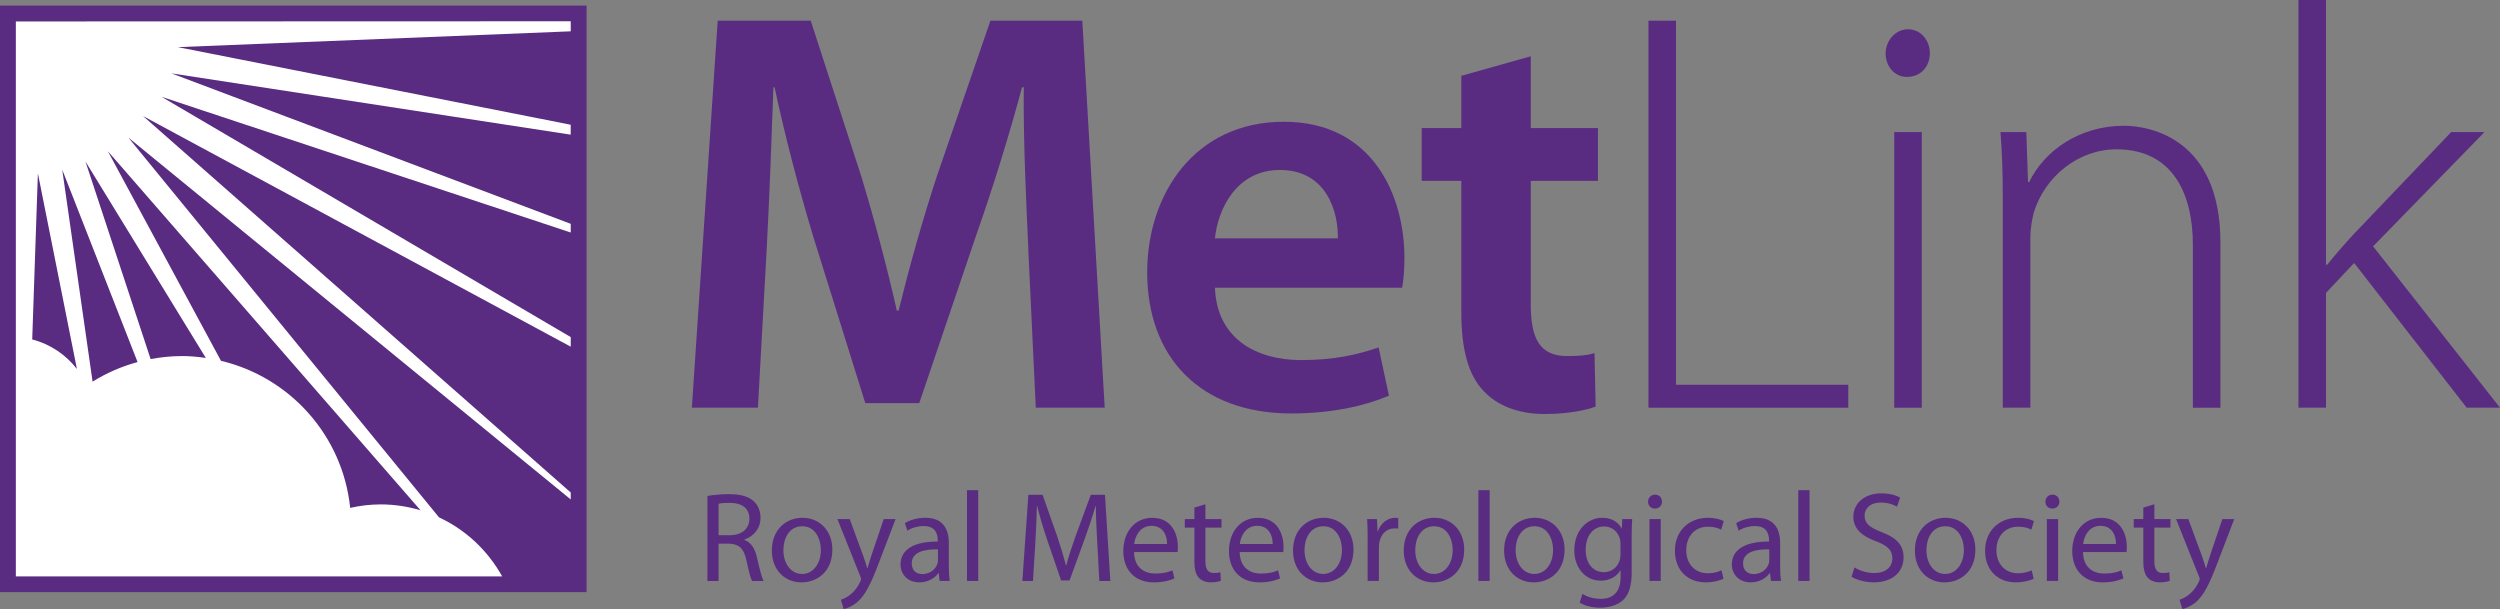<?xml version="1.0" encoding="UTF-8"?>
<svg id="Layer_1" data-name="Layer 1" xmlns="http://www.w3.org/2000/svg" viewBox="0 0 806.3 196.45">
  <rect x="0" y="0" width="806.3" height="196.45" fill="#808080" stroke="none"/>
  <defs>
    <style>
      .cls-1 {
        fill: #fff;
      }

      .cls-1, .cls-2 {
        stroke-width: 0px;
      }

      .cls-2 {
        fill: #592c82;
      }
    </style>
  </defs>
  <g>
    <rect class="cls-2" y="1.8" width="189.18" height="189.17"/>
    <path class="cls-1" d="m5.11,185.89h156.84c-4.6-8.3-11.7-15.01-20.35-19.02L41.4,44.37l142.67,116.71v-2.24L46.14,37.43l137.93,74.38v-3.09L52.08,31.21l131.99,43.78v-2.8L55.28,23.66l128.78,19.77v-3.2L57.36,15.2l126.71-5.1v-3.24l-178.96.06v178.96Zm5.28-76.41l1.83-53.57,12.59,63.09c-3.58-4.61-8.6-8.02-14.42-9.52Zm19.47,13.61l-9.79-68.37,24.3,62.05c-5.19,1.41-10.06,3.55-14.51,6.32Zm28.79-8.25c-3.45,0-6.8.36-10.07.97l-21.01-63.71,38.81,63.34c-2.53-.36-5.09-.61-7.72-.61Zm76.97,49.73c-4.07-1.21-8.38-1.89-12.85-1.89-3.38,0-6.67.41-9.83,1.12-2.38-23.26-19.39-42.15-41.67-47.43L34.78,48.76l100.84,115.81Z"/>
  </g>
  <g>
    <g>
      <path class="cls-2" d="m331.67,80.56c-.74-16.11-1.67-35.56-1.48-52.41h-.56c-4.07,15.19-9.26,32.04-14.81,47.78l-18.34,54.08h-17.41l-16.67-53.34c-4.81-15.93-9.26-32.97-12.59-48.53h-.37c-.56,16.3-1.3,36.12-2.22,53.16l-2.78,50.19h-21.3l8.33-124.83h30l16.3,50.19c4.44,14.63,8.33,29.45,11.48,43.34h.56c3.33-13.52,7.59-28.89,12.41-43.53l17.22-50h29.63l7.22,124.83h-22.23l-2.41-50.93Z"/>
      <path class="cls-2" d="m391.85,92.79c.56,16.3,13.15,23.34,27.78,23.34,10.56,0,17.97-1.67,25-4.08l3.33,15.56c-7.78,3.33-18.52,5.74-31.48,5.74-29.26,0-46.49-17.97-46.49-45.56,0-25,15.19-48.52,44.08-48.52s38.89,24.08,38.89,43.89c0,4.26-.37,7.59-.74,9.63h-60.37Zm39.63-15.93c.18-8.33-3.52-22.04-18.71-22.04-14.07,0-20,12.78-20.93,22.04h39.63Z"/>
      <path class="cls-2" d="m493.7,18.15v23.15h21.67v17.04h-21.67v39.82c0,11.11,2.96,16.67,11.67,16.67,4.07,0,6.3-.18,8.89-.93l.37,17.22c-3.33,1.3-9.45,2.41-16.48,2.41-8.52,0-15.37-2.78-19.63-7.41-5-5.18-7.22-13.52-7.22-25.37v-42.41h-12.78v-17.04h12.78v-16.85l22.41-6.3Z"/>
      <path class="cls-2" d="m531.66,6.67h8.89v117.42h55.56v7.41h-64.45V6.67Z"/>
      <path class="cls-2" d="m622.41,17.22c0,4.08-2.78,7.59-7.41,7.59-4.07,0-6.85-3.52-6.85-7.59s3.15-7.78,7.23-7.78,7.04,3.52,7.04,7.78Zm-11.48,114.27V42.6h8.89v88.9h-8.89Z"/>
      <path class="cls-2" d="m645.93,63.9c0-8.15-.18-14.26-.74-21.3h8.34l.55,16.11h.37c4.82-10,16.11-18.15,30.56-18.15,8.52,0,31.12,4.26,31.12,37.6v53.34h-8.89v-52.6c0-16.11-6.3-30.74-24.63-30.74-12.41,0-23.15,8.89-26.67,20.37-.56,2.22-1.11,5.18-1.11,7.96v55h-8.89V63.9Z"/>
      <path class="cls-2" d="m750.19,85.38h.37c2.22-2.78,5.74-6.85,8.52-9.82l31.48-32.97h10.74l-35.93,36.86,40.93,52.04h-10.74l-36.3-46.67-9.07,9.63v37.04h-8.89V0h8.89v85.38Z"/>
    </g>
    <g>
      <path class="cls-2" d="m228.16,159.95c1.81-.33,4.45-.58,6.89-.58,3.83,0,6.35.74,8.04,2.27,1.36,1.24,2.19,3.14,2.19,5.32,0,3.63-2.31,6.06-5.2,7.05v.13c2.1.74,3.38,2.72,4.04,5.61.91,3.88,1.57,6.56,2.14,7.63h-3.71c-.45-.83-1.07-3.17-1.81-6.64-.82-3.83-2.35-5.28-5.61-5.4h-3.38v12.04h-3.59v-27.43Zm3.59,12.66h3.67c3.84,0,6.27-2.1,6.27-5.28,0-3.59-2.6-5.15-6.39-5.15-1.73,0-2.93.12-3.55.29v10.14Z"/>
      <path class="cls-2" d="m268.45,177.23c0,7.38-5.15,10.6-9.94,10.6-5.36,0-9.57-3.96-9.57-10.27,0-6.64,4.41-10.56,9.9-10.56s9.61,4.16,9.61,10.23Zm-15.79.21c0,4.37,2.47,7.67,6.02,7.67s6.06-3.26,6.06-7.75c0-3.38-1.69-7.63-5.98-7.63s-6.1,3.96-6.1,7.71Z"/>
      <path class="cls-2" d="m274.05,167.41l4.33,11.79c.49,1.32.99,2.89,1.32,4.08h.08c.37-1.2.78-2.72,1.28-4.17l3.96-11.71h3.83l-5.44,14.23c-2.6,6.85-4.37,10.31-6.85,12.5-1.81,1.53-3.55,2.14-4.45,2.31l-.91-3.01c.91-.29,2.1-.87,3.18-1.77.99-.78,2.19-2.18,3.05-4.04.16-.37.29-.66.29-.86s-.08-.5-.29-.95l-7.34-18.39h3.96Z"/>
      <path class="cls-2" d="m306.02,182.59c0,1.73.08,3.42.29,4.78h-3.26l-.29-2.52h-.12c-1.11,1.57-3.26,2.97-6.1,2.97-4.04,0-6.1-2.85-6.1-5.73,0-4.83,4.29-7.47,12-7.43v-.41c0-1.61-.45-4.62-4.54-4.58-1.9,0-3.83.54-5.24,1.48l-.83-2.43c1.65-1.03,4.08-1.73,6.6-1.73,6.1,0,7.59,4.16,7.59,8.12v7.47Zm-3.51-5.4c-3.96-.08-8.45.62-8.45,4.5,0,2.39,1.57,3.46,3.38,3.46,2.64,0,4.33-1.65,4.91-3.34.12-.41.16-.82.16-1.15v-3.46Z"/>
      <path class="cls-2" d="m311.87,158.09h3.63v29.28h-3.63v-29.28Z"/>
      <path class="cls-2" d="m353.89,175.17c-.21-3.88-.45-8.58-.45-12h-.08c-.99,3.22-2.1,6.72-3.5,10.56l-4.91,13.49h-2.72l-4.54-13.24c-1.32-3.96-2.39-7.51-3.18-10.81h-.08c-.08,3.47-.29,8.08-.54,12.29l-.74,11.92h-3.42l1.94-27.8h4.58l4.74,13.45c1.16,3.42,2.06,6.47,2.81,9.36h.08c.74-2.81,1.73-5.86,2.97-9.36l4.95-13.45h4.58l1.73,27.8h-3.55l-.66-12.21Z"/>
      <path class="cls-2" d="m365.76,178.05c.08,4.91,3.17,6.93,6.84,6.93,2.6,0,4.21-.45,5.53-1.03l.66,2.6c-1.28.58-3.51,1.28-6.68,1.28-6.15,0-9.82-4.08-9.82-10.1s3.55-10.72,9.36-10.72c6.56,0,8.25,5.69,8.25,9.36,0,.74-.04,1.28-.12,1.69h-14.02Zm10.64-2.6c.04-2.27-.95-5.86-5.03-5.86-3.71,0-5.28,3.34-5.57,5.86h10.6Z"/>
      <path class="cls-2" d="m388.77,162.63v4.78h5.19v2.76h-5.19v10.76c0,2.47.7,3.88,2.72,3.88.99,0,1.57-.08,2.1-.25l.16,2.76c-.7.25-1.81.5-3.22.5-1.69,0-3.05-.58-3.92-1.52-.99-1.12-1.4-2.89-1.4-5.24v-10.89h-3.09v-2.76h3.09v-3.71l3.55-1.07Z"/>
      <path class="cls-2" d="m399.82,178.05c.08,4.91,3.17,6.93,6.85,6.93,2.6,0,4.21-.45,5.53-1.03l.66,2.6c-1.28.58-3.51,1.28-6.68,1.28-6.15,0-9.82-4.08-9.82-10.1s3.55-10.72,9.36-10.72c6.56,0,8.25,5.69,8.25,9.36,0,.74-.04,1.28-.12,1.69h-14.02Zm10.64-2.6c.04-2.27-.95-5.86-5.03-5.86-3.71,0-5.28,3.34-5.57,5.86h10.6Z"/>
      <path class="cls-2" d="m436.53,177.23c0,7.38-5.15,10.6-9.94,10.6-5.36,0-9.57-3.96-9.57-10.27,0-6.64,4.41-10.56,9.9-10.56s9.61,4.16,9.61,10.23Zm-15.8.21c0,4.37,2.47,7.67,6.02,7.67s6.06-3.26,6.06-7.75c0-3.38-1.69-7.63-5.98-7.63s-6.1,3.96-6.1,7.71Z"/>
      <path class="cls-2" d="m441.1,173.64c0-2.35-.04-4.37-.17-6.23h3.18l.16,3.96h.12c.91-2.68,3.14-4.37,5.57-4.37.37,0,.66.04.99.08v3.42c-.37-.08-.74-.08-1.24-.08-2.56,0-4.37,1.9-4.87,4.62-.08.49-.12,1.11-.12,1.69v10.64h-3.63v-13.73Z"/>
      <path class="cls-2" d="m472.24,177.23c0,7.38-5.16,10.6-9.94,10.6-5.36,0-9.57-3.96-9.57-10.27,0-6.64,4.42-10.56,9.9-10.56s9.61,4.16,9.61,10.23Zm-15.79.21c0,4.37,2.47,7.67,6.02,7.67s6.06-3.26,6.06-7.75c0-3.38-1.69-7.63-5.98-7.63s-6.1,3.96-6.1,7.71Z"/>
      <path class="cls-2" d="m476.81,158.09h3.63v29.28h-3.63v-29.28Z"/>
      <path class="cls-2" d="m504.61,177.23c0,7.38-5.15,10.6-9.94,10.6-5.36,0-9.57-3.96-9.57-10.27,0-6.64,4.41-10.56,9.9-10.56s9.61,4.16,9.61,10.23Zm-15.79.21c0,4.37,2.47,7.67,6.02,7.67s6.06-3.26,6.06-7.75c0-3.38-1.69-7.63-5.98-7.63s-6.1,3.96-6.1,7.71Z"/>
      <path class="cls-2" d="m526.26,184.45c0,4.62-.95,7.38-2.85,9.15-1.98,1.77-4.79,2.39-7.3,2.39s-5.03-.58-6.64-1.65l.91-2.81c1.32.86,3.38,1.61,5.86,1.61,3.71,0,6.43-1.94,6.43-7.01v-2.19h-.08c-1.07,1.86-3.26,3.34-6.35,3.34-4.95,0-8.5-4.2-8.5-9.73,0-6.77,4.41-10.56,9.03-10.56,3.46,0,5.32,1.77,6.23,3.42h.08l.12-3.01h3.22c-.12,1.4-.17,3.05-.17,5.44v11.59Zm-3.63-9.16c0-.62-.04-1.15-.21-1.61-.66-2.15-2.39-3.88-5.07-3.88-3.46,0-5.94,2.93-5.94,7.55,0,3.92,2.02,7.18,5.9,7.18,2.27,0,4.29-1.4,5.03-3.71.21-.62.29-1.32.29-1.94v-3.59Z"/>
      <path class="cls-2" d="m536.03,161.8c0,1.24-.87,2.23-2.31,2.23-1.32,0-2.19-.99-2.19-2.23s.91-2.27,2.27-2.27,2.23.99,2.23,2.27Zm-4.04,25.57v-19.96h3.63v19.96h-3.63Z"/>
      <path class="cls-2" d="m555.86,186.67c-.95.45-3.05,1.15-5.73,1.15-6.02,0-9.94-4.08-9.94-10.19s4.21-10.64,10.72-10.64c2.14,0,4.04.54,5.03,1.07l-.83,2.76c-.87-.45-2.23-.95-4.21-.95-4.58,0-7.05,3.42-7.05,7.55,0,4.62,2.97,7.47,6.93,7.47,2.06,0,3.42-.5,4.45-.95l.62,2.72Z"/>
      <path class="cls-2" d="m574.13,182.59c0,1.73.08,3.42.29,4.78h-3.26l-.29-2.52h-.12c-1.11,1.57-3.26,2.97-6.1,2.97-4.04,0-6.1-2.85-6.1-5.73,0-4.83,4.29-7.47,12-7.43v-.41c0-1.61-.45-4.62-4.54-4.58-1.9,0-3.83.54-5.24,1.48l-.83-2.43c1.65-1.03,4.08-1.73,6.6-1.73,6.1,0,7.59,4.16,7.59,8.12v7.47Zm-3.51-5.4c-3.96-.08-8.45.62-8.45,4.5,0,2.39,1.57,3.46,3.38,3.46,2.64,0,4.33-1.65,4.91-3.34.12-.41.16-.82.16-1.15v-3.46Z"/>
      <path class="cls-2" d="m579.98,158.09h3.63v29.28h-3.63v-29.28Z"/>
      <path class="cls-2" d="m598.12,183c1.61,1.03,3.92,1.81,6.39,1.81,3.67,0,5.81-1.94,5.81-4.74,0-2.56-1.48-4.08-5.24-5.48-4.54-1.65-7.34-4.05-7.34-7.92,0-4.33,3.59-7.55,8.99-7.55,2.8,0,4.91.66,6.1,1.36l-.99,2.93c-.86-.54-2.72-1.32-5.24-1.32-3.79,0-5.24,2.27-5.24,4.17,0,2.6,1.69,3.88,5.53,5.36,4.7,1.81,7.05,4.08,7.05,8.16,0,4.29-3.13,8.04-9.69,8.04-2.68,0-5.61-.83-7.09-1.81l.95-3.01Z"/>
      <path class="cls-2" d="m637.1,177.23c0,7.38-5.15,10.6-9.94,10.6-5.36,0-9.57-3.96-9.57-10.27,0-6.64,4.41-10.56,9.9-10.56s9.61,4.16,9.61,10.23Zm-15.79.21c0,4.37,2.47,7.67,6.02,7.67s6.06-3.26,6.06-7.75c0-3.38-1.69-7.63-5.98-7.63s-6.1,3.96-6.1,7.71Z"/>
      <path class="cls-2" d="m655.9,186.67c-.95.45-3.05,1.15-5.73,1.15-6.02,0-9.94-4.08-9.94-10.19s4.21-10.64,10.73-10.64c2.14,0,4.04.54,5.03,1.07l-.83,2.76c-.86-.45-2.23-.95-4.21-.95-4.58,0-7.06,3.42-7.06,7.55,0,4.62,2.97,7.47,6.93,7.47,2.06,0,3.42-.5,4.45-.95l.62,2.72Z"/>
      <path class="cls-2" d="m664.19,161.8c0,1.24-.87,2.23-2.31,2.23-1.32,0-2.19-.99-2.19-2.23s.91-2.27,2.27-2.27,2.23.99,2.23,2.27Zm-4.04,25.57v-19.96h3.63v19.96h-3.63Z"/>
      <path class="cls-2" d="m671.81,178.05c.08,4.91,3.17,6.93,6.85,6.93,2.6,0,4.21-.45,5.52-1.03l.66,2.6c-1.28.58-3.51,1.28-6.68,1.28-6.15,0-9.82-4.08-9.82-10.1s3.55-10.72,9.36-10.72c6.56,0,8.25,5.69,8.25,9.36,0,.74-.04,1.28-.12,1.69h-14.02Zm10.64-2.6c.04-2.27-.95-5.86-5.03-5.86-3.71,0-5.28,3.34-5.57,5.86h10.6Z"/>
      <path class="cls-2" d="m694.82,162.63v4.78h5.19v2.76h-5.19v10.76c0,2.47.7,3.88,2.72,3.88.99,0,1.57-.08,2.1-.25l.16,2.76c-.7.25-1.82.5-3.22.5-1.69,0-3.05-.58-3.92-1.52-.99-1.12-1.4-2.89-1.4-5.24v-10.89h-3.09v-2.76h3.09v-3.71l3.55-1.07Z"/>
      <path class="cls-2" d="m705.79,167.41l4.33,11.79c.49,1.32.99,2.89,1.32,4.08h.08c.37-1.2.78-2.72,1.28-4.17l3.96-11.71h3.83l-5.44,14.23c-2.6,6.85-4.37,10.31-6.85,12.5-1.81,1.53-3.55,2.14-4.45,2.31l-.91-3.01c.91-.29,2.1-.87,3.18-1.77.99-.78,2.19-2.18,3.05-4.04.16-.37.29-.66.29-.86s-.08-.5-.29-.95l-7.34-18.39h3.96Z"/>
    </g>
  </g>
</svg>